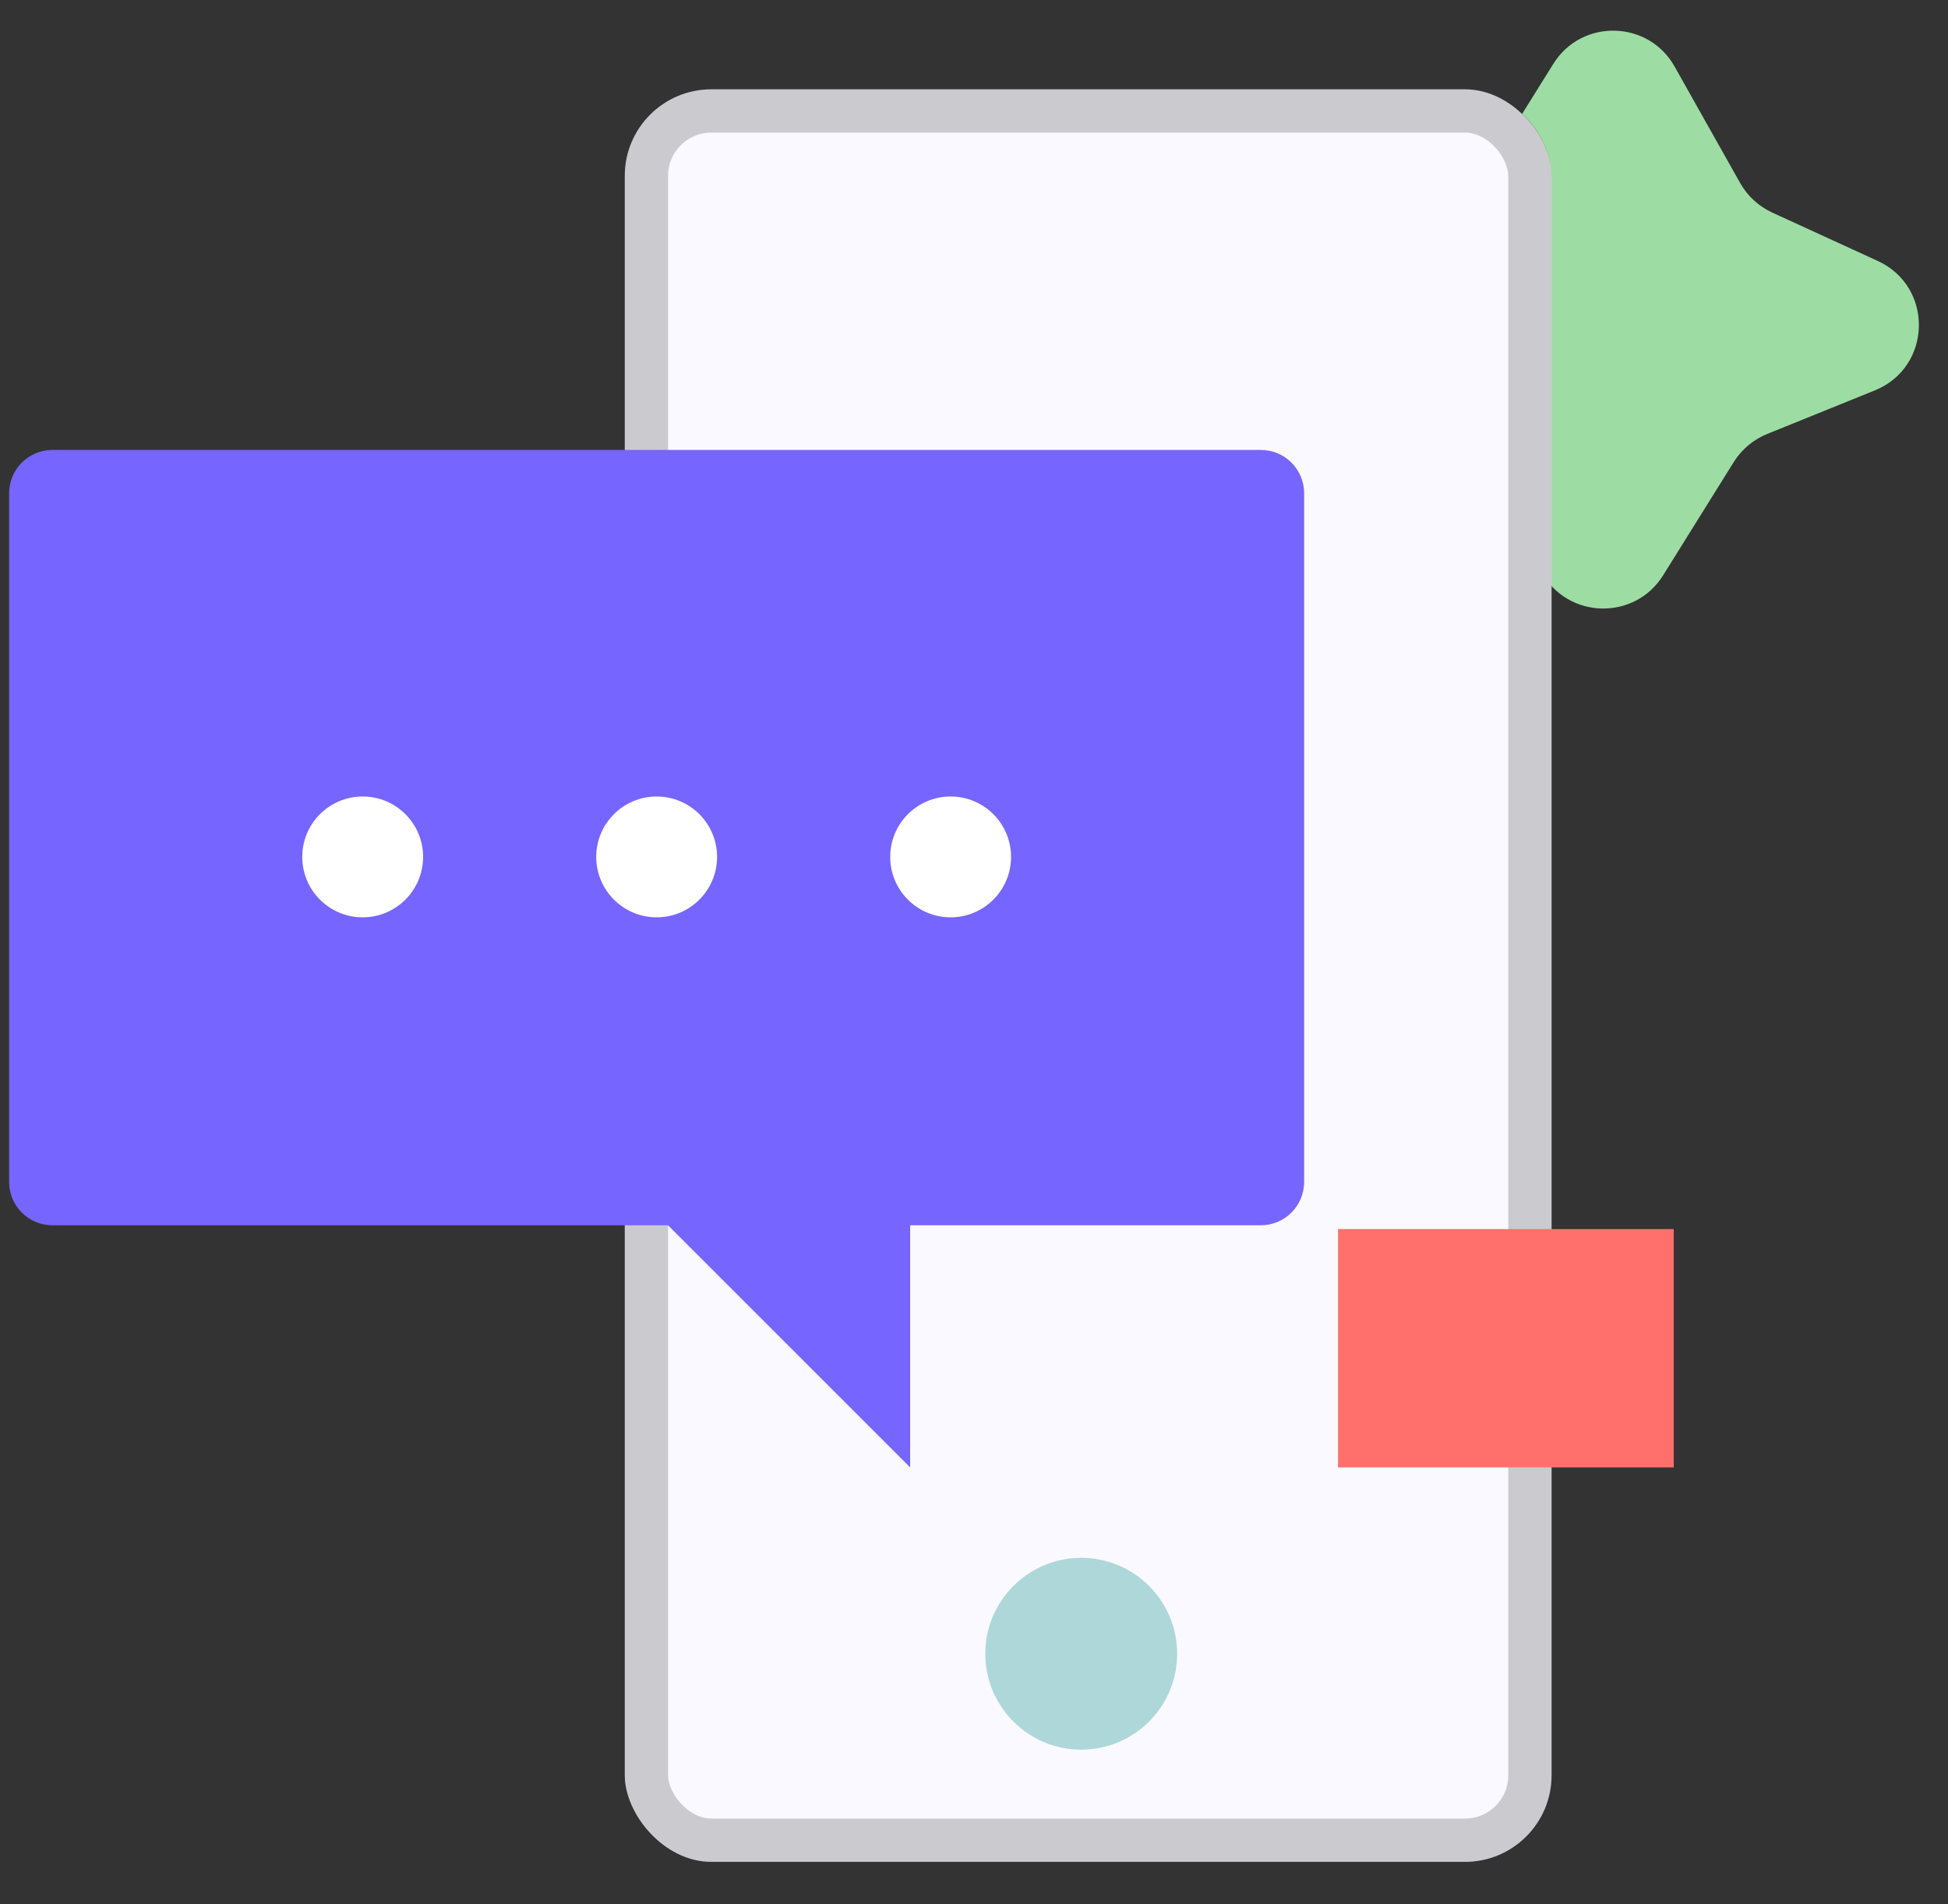 <?xml version="1.0" encoding="UTF-8"?> <svg xmlns="http://www.w3.org/2000/svg" width="45" height="44" viewBox="0 0 45 44" fill="none"><rect x="0" y="0" width="45" height="44" fill="#333333" stroke="none"/> <path d="M30.924 8.739C29.626 8.143 29.668 6.284 30.992 5.748L33.479 4.741C33.798 4.612 34.068 4.385 34.25 4.093L35.883 1.475C36.538 0.425 38.079 0.46 38.685 1.539L40.198 4.228C40.367 4.528 40.626 4.767 40.939 4.911L43.377 6.029C44.676 6.625 44.634 8.484 43.31 9.02L40.822 10.027C40.504 10.156 40.234 10.383 40.051 10.675L38.419 13.293C37.764 14.343 36.223 14.308 35.616 13.229L34.104 10.54C33.935 10.24 33.676 10.001 33.363 9.857L30.924 8.739Z" fill="#9DDDA3"></path> <rect x="14.433" y="2.064" width="21.409" height="40.954" rx="2" fill="#FAF9FF"></rect> <rect x="14.933" y="2.564" width="20.409" height="39.954" rx="1.5" stroke="black" stroke-opacity="0.19"></rect> <path d="M38.665 33.904V28.398H30.909V31.151V33.904H33.269H34.719H38.665Z" fill="#FF706D"></path> <path d="M0.211 27.31V11.396C0.211 10.843 0.659 10.396 1.211 10.396H29.126C29.679 10.396 30.126 10.843 30.126 11.396V17.692V27.31C30.126 27.862 29.679 28.31 29.126 28.31H21.025V33.904L15.431 28.31H1.211C0.659 28.31 0.211 27.862 0.211 27.31Z" fill="#7665FF"></path> <circle cx="8.378" cy="19.799" r="1.396" fill="white"></circle> <circle cx="15.169" cy="19.799" r="1.396" fill="white"></circle> <circle cx="21.96" cy="19.799" r="1.396" fill="white"></circle> <circle cx="24.977" cy="38.21" r="2.216" fill="#AED7D9"></circle> </svg> 
